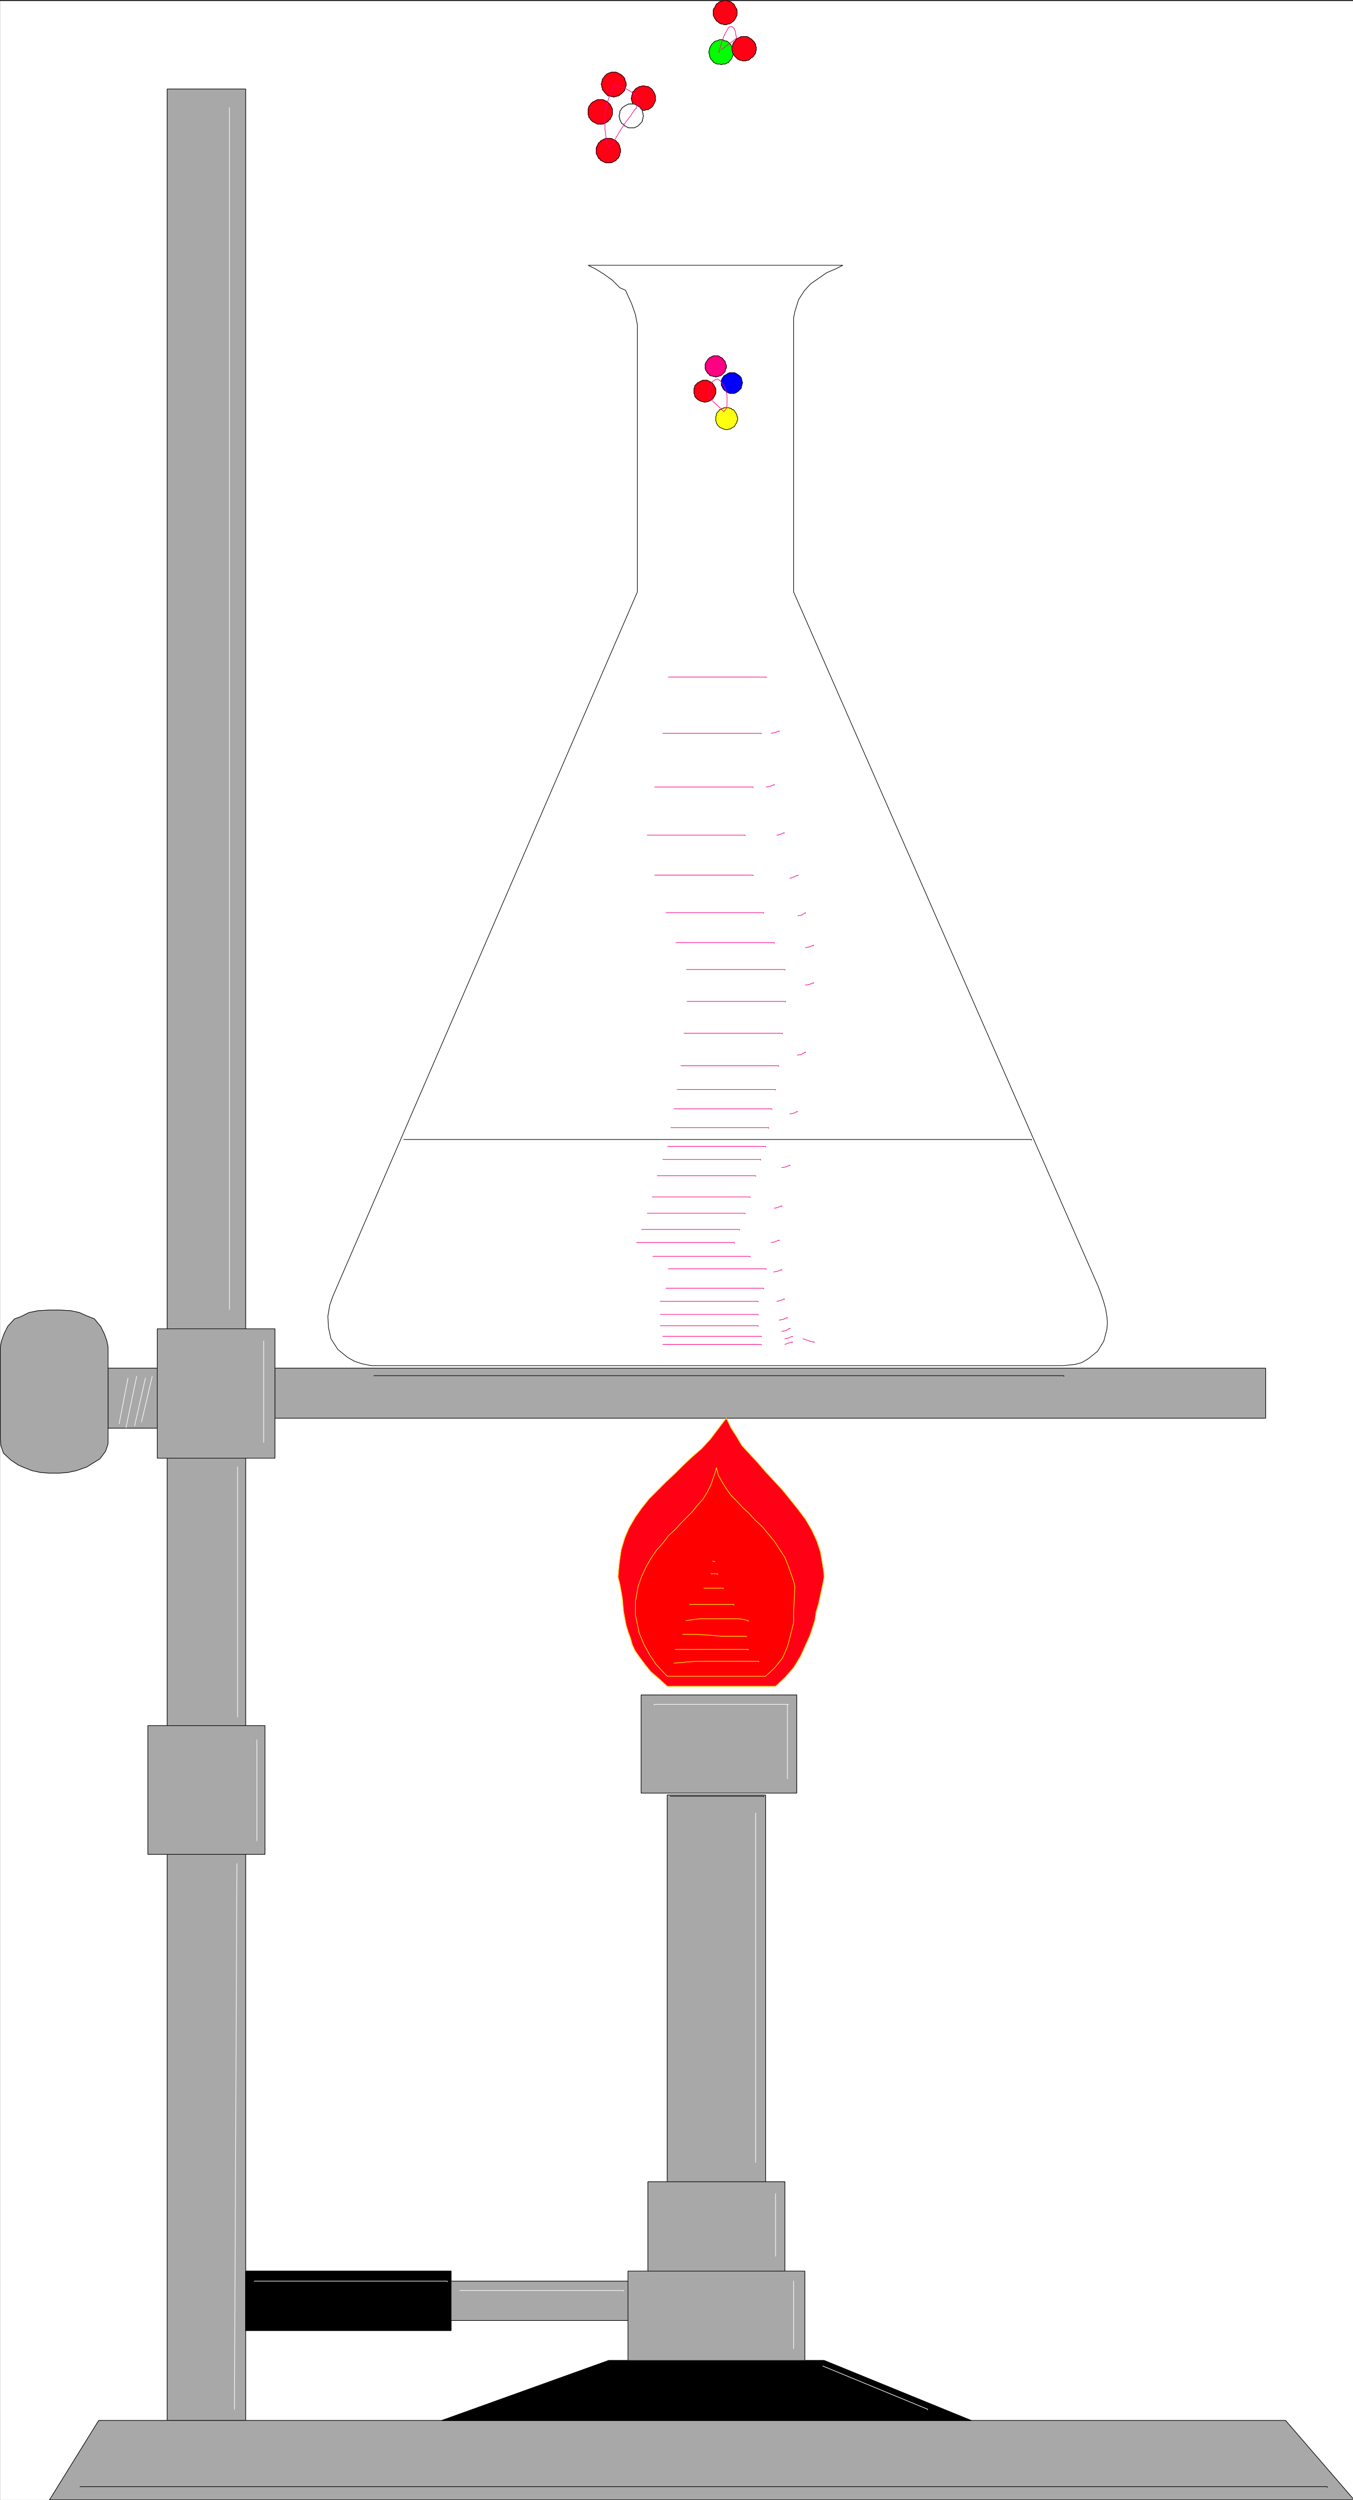 <svg width="2160.898" height="3991.832" viewBox="0 0 1620.673 2993.874" xmlns="http://www.w3.org/2000/svg"><rect x="0" y="0" width="1620.673" height="2993.874" fill="#333333" stroke="none"/><defs><clipPath id="a"><path d="M0 0h1620.309v2993H0Zm0 0"/></clipPath><clipPath id="b"><path d="M0 0h1620.309v2992.184H0Zm0 0"/></clipPath><clipPath id="c"><path d="M58 2897h1562.309v96H58Zm0 0"/></clipPath><clipPath id="d"><path d="M58 2896h1562.309v97H58Zm0 0"/></clipPath></defs><g clip-path="url(#a)" transform="translate(.365 1.326)"><path style="fill:#fff;fill-opacity:1;fill-rule:nonzero;stroke:none" d="M0 2992.184h1621.613V-.961H0Zm0 0"/></g><g clip-path="url(#b)" transform="translate(.365 1.326)"><path style="fill:#fff;fill-opacity:1;fill-rule:evenodd;stroke:#fff;stroke-width:.14;stroke-linecap:square;stroke-linejoin:bevel;stroke-miterlimit:10;stroke-opacity:1" d="M0 .5h311.25V575H0Zm0 0" transform="matrix(5.21 0 0 -5.21 0 2994.79)"/></g><path style="fill:#a8a8a8;fill-opacity:1;fill-rule:evenodd;stroke:#a8a8a8;stroke-width:.14;stroke-linecap:square;stroke-linejoin:bevel;stroke-miterlimit:10;stroke-opacity:1" d="M63.14 260.6h227.78v-11.49H63.14Zm0 0" transform="matrix(5.21 0 0 -5.21 .365 2996.116)"/><path style="fill:none;stroke:#000;stroke-width:.14;stroke-linecap:square;stroke-linejoin:bevel;stroke-miterlimit:10;stroke-opacity:1" d="M63.14 260.6h227.78v-11.49H63.14Zm0 0" transform="matrix(5.21 0 0 -5.21 .365 2996.116)"/><path style="fill:#a8a8a8;fill-opacity:1;fill-rule:evenodd;stroke:#a8a8a8;stroke-width:.14;stroke-linecap:square;stroke-linejoin:bevel;stroke-miterlimit:10;stroke-opacity:1" d="M38.37 554.61h18.04V18.74H38.37Zm0 0" transform="matrix(5.21 0 0 -5.21 .365 2996.116)"/><path style="fill:none;stroke:#000;stroke-width:.14;stroke-linecap:square;stroke-linejoin:bevel;stroke-miterlimit:10;stroke-opacity:1" d="M38.37 554.61h18.04V18.74H38.37Zm0 0" transform="matrix(5.21 0 0 -5.21 .365 2996.116)"/><g clip-path="url(#c)" transform="translate(.365 1.326)"><path style="fill:#a8a8a8;fill-opacity:1;fill-rule:evenodd;stroke:none" d="M117.852 2897.156h1421.703l82.058 95.028H58.926Zm0 0"/></g><g clip-path="url(#d)" transform="translate(.365 1.326)"><path style="fill:none;stroke:#a8a8a8;stroke-width:.14;stroke-linecap:square;stroke-linejoin:bevel;stroke-miterlimit:10;stroke-opacity:1" d="M22.62 18.74H295.5L311.25.5H11.31Zm0 0" transform="matrix(5.21 0 0 -5.21 0 2994.79)"/><path style="fill:none;stroke:#000;stroke-width:.14;stroke-linecap:square;stroke-linejoin:bevel;stroke-miterlimit:10;stroke-opacity:1" d="M22.62 18.74H295.5L311.25.5H11.31Zm0 0" transform="matrix(5.21 0 0 -5.21 0 2994.79)"/></g><path style="fill:#000;fill-opacity:1;fill-rule:evenodd;stroke:#000;stroke-width:.14;stroke-linecap:square;stroke-linejoin:bevel;stroke-miterlimit:10;stroke-opacity:1" d="M101.51 18.74H223.2l-33.79 13.79h-49.53zm0 0" transform="matrix(5.21 0 0 -5.21 .365 2996.116)"/><path style="fill:none;stroke:#000;stroke-width:.14;stroke-linecap:square;stroke-linejoin:bevel;stroke-miterlimit:10;stroke-opacity:1" d="M101.51 18.74H223.2l-33.79 13.79h-49.53zm0 0" transform="matrix(5.21 0 0 -5.21 .365 2996.116)"/><path style="fill:#a8a8a8;fill-opacity:1;fill-rule:evenodd;stroke:#a8a8a8;stroke-width:.14;stroke-linecap:square;stroke-linejoin:bevel;stroke-miterlimit:10;stroke-opacity:1" d="M144.31 32.53h40.66v20.54h-40.66zm0 0" transform="matrix(5.21 0 0 -5.21 .365 2996.116)"/><path style="fill:none;stroke:#000;stroke-width:.14;stroke-linecap:square;stroke-linejoin:bevel;stroke-miterlimit:10;stroke-opacity:1" d="M144.31 32.53h40.66v20.54h-40.66zm0 0" transform="matrix(5.21 0 0 -5.21 .365 2996.116)"/><path style="fill:#a8a8a8;fill-opacity:1;fill-rule:evenodd;stroke:#a8a8a8;stroke-width:.14;stroke-linecap:square;stroke-linejoin:bevel;stroke-miterlimit:10;stroke-opacity:1" d="M148.89 53.07h31.5v20.54h-31.5zm0 0" transform="matrix(5.21 0 0 -5.21 .365 2996.116)"/><path style="fill:none;stroke:#000;stroke-width:.14;stroke-linecap:square;stroke-linejoin:bevel;stroke-miterlimit:10;stroke-opacity:1" d="M148.89 53.07h31.5v20.54h-31.5zm0 0" transform="matrix(5.21 0 0 -5.21 .365 2996.116)"/><path style="fill:#a8a8a8;fill-opacity:1;fill-rule:evenodd;stroke:#a8a8a8;stroke-width:.14;stroke-linecap:square;stroke-linejoin:bevel;stroke-miterlimit:10;stroke-opacity:1" d="M153.33 73.61h22.62v88.9h-22.62zm0 0" transform="matrix(5.21 0 0 -5.21 .365 2996.116)"/><path style="fill:none;stroke:#000;stroke-width:.14;stroke-linecap:square;stroke-linejoin:bevel;stroke-miterlimit:10;stroke-opacity:1" d="M153.33 73.61h22.62v88.9h-22.62zm0 0" transform="matrix(5.21 0 0 -5.21 .365 2996.116)"/><path style="fill:#a8a8a8;fill-opacity:1;fill-rule:evenodd;stroke:#a8a8a8;stroke-width:.14;stroke-linecap:square;stroke-linejoin:bevel;stroke-miterlimit:10;stroke-opacity:1" d="M147.32 162.94h35.79v22.55h-35.79zm0 0" transform="matrix(5.21 0 0 -5.21 .365 2996.116)"/><path style="fill:none;stroke:#000;stroke-width:.14;stroke-linecap:square;stroke-linejoin:bevel;stroke-miterlimit:10;stroke-opacity:1" d="M147.32 162.94h35.79v22.55h-35.79zm0 0" transform="matrix(5.21 0 0 -5.21 .365 2996.116)"/><path style="fill:#a8a8a8;fill-opacity:1;fill-rule:evenodd;stroke:#a8a8a8;stroke-width:.14;stroke-linecap:square;stroke-linejoin:bevel;stroke-miterlimit:10;stroke-opacity:1" d="M33.93 178.45h26.92v-29.59H33.93Zm0 0" transform="matrix(5.21 0 0 -5.21 .365 2996.116)"/><path style="fill:none;stroke:#000;stroke-width:.14;stroke-linecap:square;stroke-linejoin:bevel;stroke-miterlimit:10;stroke-opacity:1" d="M33.93 178.45h26.92v-29.59H33.93Zm0 0" transform="matrix(5.21 0 0 -5.21 .365 2996.116)"/><path style="fill:#a8a8a8;fill-opacity:1;fill-rule:evenodd;stroke:#a8a8a8;stroke-width:.14;stroke-linecap:square;stroke-linejoin:bevel;stroke-miterlimit:10;stroke-opacity:1" d="M24.77 260.6h13.6v-13.78h-13.6Zm0 0" transform="matrix(5.21 0 0 -5.21 .365 2996.116)"/><path style="fill:none;stroke:#000;stroke-width:.14;stroke-linecap:square;stroke-linejoin:bevel;stroke-miterlimit:10;stroke-opacity:1" d="M24.77 260.6h13.6v-13.78h-13.6Zm0 0" transform="matrix(5.21 0 0 -5.21 .365 2996.116)"/><path style="fill:#fff;fill-opacity:1;fill-rule:evenodd;stroke:#fff;stroke-width:.14;stroke-linecap:square;stroke-linejoin:bevel;stroke-miterlimit:10;stroke-opacity:1" d="M87.76 261.18h156.63l2.72.29 1.57.43 1.43.86 2.15 1.72 1.43 2.3.72 2.73.14 1.58-.14 1.44-.29 1.72-.43 1.58-.57 1.72-.71 1.87-70.01 159.57v63.05l.28 1.43.86 2.73 1.29 2.01 1.43 1.58 1.86 1.3 1.86 1.29 2.01.86 1.72.86h-58.56l1.72-.86 1.86-1.15 2-1.43 1.72-1.73 1.29-.57 1.43-3.16.86-2.44.43-2.3v-61.47L76.45 277.12l-.71-2.01-.43-2.58.14-2.59.57-2.58 1.58-2.45 2.29-1.86 1.57-.87 1.72-.57 2.15-.43zm0 0" transform="matrix(5.21 0 0 -5.21 .365 2996.116)"/><path style="fill:none;stroke:#000;stroke-width:.14;stroke-linecap:square;stroke-linejoin:bevel;stroke-miterlimit:10;stroke-opacity:1" d="M87.76 261.18h156.63l2.72.29 1.57.43 1.43.86 2.15 1.72 1.43 2.3.72 2.73.14 1.58-.14 1.44-.29 1.72-.43 1.58-.57 1.72-.71 1.87-70.01 159.57v63.05l.28 1.43.86 2.73 1.29 2.01 1.43 1.58 1.86 1.3 1.86 1.29 2.01.86 1.72.86h-58.56l1.72-.86 1.86-1.15 2-1.43 1.72-1.73 1.29-.57 1.43-3.16.86-2.44.43-2.3v-61.47L76.45 277.12l-.71-2.01-.43-2.58.14-2.59.57-2.58 1.58-2.45 2.29-1.86 1.57-.87 1.72-.57 2.15-.43zm0 0" transform="matrix(5.21 0 0 -5.21 .365 2996.116)"/><path style="fill:none;stroke:#000;stroke-width:.14;stroke-linecap:square;stroke-linejoin:bevel;stroke-miterlimit:10;stroke-opacity:1" d="M92.77 313.17h144.32v-.14" transform="matrix(5.21 0 0 -5.21 .365 2996.116)"/><path style="fill:#a8a8a8;fill-opacity:1;fill-rule:evenodd;stroke:#a8a8a8;stroke-width:.14;stroke-linecap:square;stroke-linejoin:bevel;stroke-miterlimit:10;stroke-opacity:1" d="m4.58 272.38 2.01 1.01 2.14.43 2.44.14h2.57l2.44-.14 2-.43 1.58-.72 1.86-.72 1.43-1.72.86-1.73.57-1.58.29-1.43v-22.26l-.57-1.73-1.29-1.72-1.86-1.15-1.15-.72-2.43-.86-2.01-.43-2-.14h-2.15l-2 .14-2.01.43-1.86.72-1.29.57-1.72 1.15-1.71 1.58-.58 1.73-.14 1.72v20.97l.29 1.43.57 1.58.86 1.73 1.57 1.72zm0 0" transform="matrix(5.21 0 0 -5.21 .365 2996.116)"/><path style="fill:none;stroke:#000;stroke-width:.14;stroke-linecap:square;stroke-linejoin:bevel;stroke-miterlimit:10;stroke-opacity:1" d="m4.58 272.38 2.01 1.01 2.14.43 2.44.14h2.57l2.44-.14 2-.43 1.58-.72 1.86-.72 1.43-1.72.86-1.73.57-1.58.29-1.43v-22.26l-.57-1.73-1.29-1.72-1.86-1.15-1.15-.72-2.43-.86-2.01-.43-2-.14h-2.15l-2 .14-2.01.43-1.86.72-1.29.57-1.72 1.15-1.71 1.58-.58 1.73-.14 1.72v20.97l.29 1.43.57 1.58.86 1.73 1.57 1.72zm0 0" transform="matrix(5.21 0 0 -5.21 .365 2996.116)"/><path style="fill:#000;fill-opacity:1;fill-rule:evenodd;stroke:#000;stroke-width:.14;stroke-linecap:square;stroke-linejoin:bevel;stroke-miterlimit:10;stroke-opacity:1" d="M56.41 53.07V39.42h47.24v13.65zm0 0" transform="matrix(5.21 0 0 -5.21 .365 2996.116)"/><path style="fill:none;stroke:#000;stroke-width:.14;stroke-linecap:square;stroke-linejoin:bevel;stroke-miterlimit:10;stroke-opacity:1" d="M56.41 53.07V39.42h47.24v13.65zm0 0" transform="matrix(5.21 0 0 -5.21 .365 2996.116)"/><path style="fill:#a8a8a8;fill-opacity:1;fill-rule:evenodd;stroke:#a8a8a8;stroke-width:.14;stroke-linecap:square;stroke-linejoin:bevel;stroke-miterlimit:10;stroke-opacity:1" d="M103.65 50.77v-9.05h40.66v9.05zm0 0" transform="matrix(5.21 0 0 -5.21 .365 2996.116)"/><path style="fill:none;stroke:#000;stroke-width:.14;stroke-linecap:square;stroke-linejoin:bevel;stroke-miterlimit:10;stroke-opacity:1" d="M103.65 50.77v-9.05h40.66v9.05zm0 0" transform="matrix(5.21 0 0 -5.21 .365 2996.116)"/><path style="fill:#ff0014;fill-opacity:1;fill-rule:evenodd;stroke:#ff0014;stroke-width:.14;stroke-linecap:square;stroke-linejoin:bevel;stroke-miterlimit:10;stroke-opacity:1" d="M153.33 187.5h24.91l2.15 2.01 2.01 2.3 1.57 2.58.72 1.58.71 1.58.72 1.58.57 1.73.57 1.72.29 2.01.57 1.87.43 2.01.43 2.01.43 2.15-.14 1.44-.72 4.31-.86 2.58-1.14 2.45-1.43 2.44-1.72 2.3-1.72 2.15-1.86 2.3-1.86 2.01-2.01 2.15-1.71 2.01-1.87 2.01-1.86 2.02-1.29 2.15-1.28 2.01-1.01 2.15-1-1.29-2.72-3.59-2-2.15-2.15-1.87-2-1.87-2.01-2.01-2-1.86-1.86-1.87-2.01-2.01-1.72-2.16-1.43-2.01-1.43-2.44-1-2.3-.86-2.87-.43-3.02-.29-3.16.43-1.72.29-1.58.29-1.72.14-1.58.14-1.44.29-1.58.28-1.43.43-1.44.58-1.58.43-1.58.71-1.44 1-1.43 1.29-1.73 1.29-1.58 1.86-1.58zm0 0" transform="matrix(5.21 0 0 -5.21 .365 2996.116)"/><path style="fill:none;stroke:#ff1;stroke-width:.14;stroke-linecap:square;stroke-linejoin:bevel;stroke-miterlimit:10;stroke-opacity:1" d="M153.33 187.5h24.91l2.15 2.01 2.01 2.3 1.57 2.58.72 1.58.71 1.58.72 1.58.57 1.73.57 1.72.29 2.01.57 1.87.43 2.01.43 2.01.43 2.15-.14 1.44-.72 4.31-.86 2.58-1.14 2.45-1.43 2.44-1.72 2.3-1.72 2.15-1.86 2.3-1.86 2.01-2.01 2.15-1.71 2.01-1.87 2.01-1.86 2.02-1.29 2.15-1.28 2.01-1.01 2.15-1-1.29-2.72-3.59-2-2.15-2.15-1.87-2-1.87-2.01-2.01-2-1.86-1.86-1.87-2.01-2.01-1.72-2.16-1.43-2.01-1.43-2.44-1-2.3-.86-2.87-.43-3.02-.29-3.16.43-1.72.29-1.58.29-1.72.14-1.58.14-1.44.29-1.58.28-1.43.43-1.44.58-1.58.43-1.58.71-1.44 1-1.43 1.29-1.73 1.29-1.58 1.86-1.58zm0 0" transform="matrix(5.21 0 0 -5.21 .365 2996.116)"/><path style="fill:red;fill-opacity:1;fill-rule:evenodd;stroke:red;stroke-width:.14;stroke-linecap:square;stroke-linejoin:bevel;stroke-miterlimit:10;stroke-opacity:1" d="M153.33 189.8h22.62l2.01 1.86 1.86 2.3 1.14 2.59.72 2.73.72 2.87v2.73l.14 2.73.14 2.73-.28 1.29-1.15 3.3-.86 2.16-1.29 2.01-1.14 1.72-1.43 1.72-1.44 1.73-1.43 1.29-1.57 1.72-1.43 1.3-1.29 1.43-1.43 1.44-1.01 1.44-1 1.58-.86 1.58-.43 1.72-.28-1.15-1.01-2.87-.85-1.73-1.01-1.58-1.28-1.43-1.15-1.44-2.72-2.73-1.29-1.43-1.43-1.3-1.29-1.72-1.43-1.58-1.29-1.87-1.14-2.01-1.01-2.15-.86-2.44-.28-1.73-.29-1.58v-3.16l.29-1.43.57-2.73 1.15-2.73 1.28-2.3 1.44-2.15 1.71-1.87zm0 0" transform="matrix(5.21 0 0 -5.21 .365 2996.116)"/><path style="fill:none;stroke:#ff1;stroke-width:.14;stroke-linecap:square;stroke-linejoin:bevel;stroke-miterlimit:10;stroke-opacity:1" d="M153.33 189.8h22.62l2.01 1.86 1.86 2.3 1.14 2.59.72 2.73.72 2.87v2.73l.14 2.73.14 2.73-.28 1.29-1.15 3.3-.86 2.16-1.29 2.01-1.14 1.72-1.43 1.72-1.44 1.73-1.43 1.29-1.57 1.72-1.43 1.3-1.29 1.43-1.43 1.44-1.01 1.44-1 1.58-.86 1.58-.43 1.72-.28-1.15-1.01-2.87-.85-1.73-1.01-1.58-1.28-1.43-1.15-1.44-2.72-2.73-1.29-1.43-1.43-1.3-1.29-1.72-1.43-1.58-1.29-1.87-1.14-2.01-1.01-2.15-.86-2.44-.28-1.73-.29-1.58v-3.16l.29-1.43.57-2.73 1.15-2.73 1.28-2.3 1.44-2.15 1.71-1.87zm0 0" transform="matrix(5.21 0 0 -5.21 .365 2996.116)"/><path style="fill:#a8a8a8;fill-opacity:1;fill-rule:evenodd;stroke:#a8a8a8;stroke-width:.14;stroke-linecap:square;stroke-linejoin:bevel;stroke-miterlimit:10;stroke-opacity:1" d="M36.08 269.65h27.06v-29.73H36.08Zm0 0" transform="matrix(5.21 0 0 -5.21 .365 2996.116)"/><path style="fill:none;stroke:#000;stroke-width:.14;stroke-linecap:square;stroke-linejoin:bevel;stroke-miterlimit:10;stroke-opacity:1" d="M36.08 269.65h27.06v-29.73H36.08Zm0 0" transform="matrix(5.21 0 0 -5.21 .365 2996.116)"/><path style="fill:none;stroke:#fff;stroke-width:.14;stroke-linecap:square;stroke-linejoin:bevel;stroke-miterlimit:10;stroke-opacity:1" d="M52.69 550.3V274.11m7.87-7.19v-23.41zm0 0v-23.41zm-6.01-29.01v-57.45m4.44-5.31v-23.13m-4.59-5.31-.57-125.24v-.14m4.58 29.44h44.38v-.14m2.87-2.02h37.65v-.14m37.65 134.72v-16.95m-7.3-7.9V78.06m4.58-7.18V56.51m4.16-5.74V35.26" transform="matrix(5.21 0 0 -5.21 .365 2996.116)"/><path style="fill:none;stroke:#ff1;stroke-width:.14;stroke-linecap:square;stroke-linejoin:bevel;stroke-miterlimit:10;stroke-opacity:1" d="m154.91 192.81 2 .15 1 .14h.72l1.43.14h14.32v-.14m-19.19 2.87h16.76v-.14m-15.04 3.59h3.01l2.43-.14h.29l1.57-.15 1.58-.14h5.73v-.14m-13.89 3.73 2 .29 1.43.14h8.59l1.15-.14 1.15-.29v-.14m-13.46 3.87h10.16v-.14m-6.87 3.88h4.44v-.14m-2.87 3.44h1.58v-.14m-1.15 3.01h.43v-.14" transform="matrix(5.21 0 0 -5.21 .365 2996.116)"/><path style="fill:none;stroke:#fff;stroke-width:.14;stroke-linecap:square;stroke-linejoin:bevel;stroke-miterlimit:10;stroke-opacity:1" d="m189.13 31.24 24.05-9.91v-.15M34.93 258.74 32.5 248.4v-.15m.86 10.06-2.44-10.77v-.15m.43 11.35-2.43-11.64v-.14m.43 11.35-2-10.34v-.15" transform="matrix(5.21 0 0 -5.21 .365 2996.116)"/><path style="fill:none;stroke:#000;stroke-width:.14;stroke-linecap:square;stroke-linejoin:bevel;stroke-miterlimit:10;stroke-opacity:1" d="M18.33 3.52h286.76v-.15M85.9 258.88h158.63v-.14" transform="matrix(5.21 0 0 -5.21 .365 2996.116)"/><path style="fill:none;stroke:#fff;stroke-width:.14;stroke-linecap:square;stroke-linejoin:bevel;stroke-miterlimit:10;stroke-opacity:1" d="M181.25 183.33h-30.92v-.14" transform="matrix(5.21 0 0 -5.21 .365 2996.116)"/><path style="fill:none;stroke:#000;stroke-width:.14;stroke-linecap:square;stroke-linejoin:bevel;stroke-miterlimit:10;stroke-opacity:1" d="M154.05 162.22h21.47v-.14" transform="matrix(5.21 0 0 -5.21 .365 2996.116)"/><path style="fill:#ff0014;fill-opacity:1;fill-rule:evenodd;stroke:#ff0014;stroke-width:.14;stroke-linecap:square;stroke-linejoin:bevel;stroke-miterlimit:10;stroke-opacity:1" d="M150.61 552.45v.58l-.14.43-.14.28-.15.29-.14.14-.14.29-.29.29-.29.14-.14.15-.29.14h-.42l-.29.14h-.57l-.43-.14h-.29l-.14-.14-.29-.15-.29-.14-.28-.29-.14-.29-.29-.14-.14-.29v-.28l-.15-.43v-.29l-.14-.29.14-.29v-.28l.15-.29v-.29l.14-.29.29-.28.14-.15.28-.28.29-.15.29-.14.14-.14h.29l.43-.15h.57l.29.15h.42l.29.14.14.14.29.15.29.28.14.15.14.28.15.29.14.29.14.29zm0 0" transform="matrix(5.21 0 0 -5.21 .365 2996.116)"/><path style="fill:none;stroke:#000;stroke-width:.14;stroke-linecap:square;stroke-linejoin:bevel;stroke-miterlimit:10;stroke-opacity:1" d="M150.61 552.45v.58l-.14.43-.14.28-.15.29-.14.14-.14.29-.29.29-.29.14-.14.15-.29.14h-.42l-.29.14h-.57l-.43-.14h-.29l-.14-.14-.29-.15-.29-.14-.28-.29-.14-.29-.29-.14-.14-.29v-.28l-.15-.43v-.29l-.14-.29.14-.29v-.28l.15-.29v-.29l.14-.29.29-.28.14-.15.28-.28.29-.15.29-.14.14-.14h.29l.43-.15h.57l.29.15h.42l.29.14.14.14.29.15.29.28.14.15.14.28.15.29.14.29.14.29zm0 0" transform="matrix(5.21 0 0 -5.21 .365 2996.116)"/><path style="fill:#00f;fill-opacity:1;fill-rule:evenodd;stroke:#00f;stroke-width:.14;stroke-linecap:square;stroke-linejoin:bevel;stroke-miterlimit:10;stroke-opacity:1" d="m147.89 548.43-.14.29v.28l-.14.43v.29l-.15.15-.28.28-.15.29-.28.14-.15.15-.28.14-.29.14-.28.15h-1.29l-.29-.15-.29-.14-.28-.14-.15-.15-.28-.14-.29-.29-.14-.28-.14-.15-.15-.29V549l-.14-.28v-.58l.14-.29v-.28l.15-.29.14-.29.14-.28.29-.15.43-.43.28-.14.29-.15.29-.14h1.29l.28.14.29.15.28.14.86.86.15.29v.29l.14.28v.29zm0 0" transform="matrix(5.21 0 0 -5.21 .365 2996.116)"/><path style="fill:none;stroke:#000;stroke-width:.14;stroke-linecap:square;stroke-linejoin:bevel;stroke-miterlimit:10;stroke-opacity:1" d="m147.89 548.43-.14.29v.28l-.14.43v.29l-.15.15-.28.28-.15.29-.28.14-.15.15-.28.14-.29.14-.28.15h-1.29l-.29-.15-.29-.14-.28-.14-.15-.15-.28-.14-.29-.29-.14-.28-.14-.15-.15-.29V549l-.14-.28v-.58l.14-.29v-.28l.15-.29.14-.29.14-.28.29-.15.43-.43.28-.14.29-.15.29-.14h1.29l.28.14.29.15.28.14.86.86.15.29v.29l.14.28v.29zm0 0" transform="matrix(5.21 0 0 -5.21 .365 2996.116)"/><path style="fill:#fff;fill-opacity:1;fill-rule:evenodd;stroke:#fff;stroke-width:.14;stroke-linecap:square;stroke-linejoin:bevel;stroke-miterlimit:10;stroke-opacity:1" d="m147.89 548.43-.14.29v.28l-.14.43v.29l-.15.15-.28.28-.15.29-.28.14-.15.15-.28.14-.29.14-.28.15h-1.29l-.29-.15-.29-.14-.28-.14-.15-.15-.28-.14-.29-.29-.14-.28-.14-.15-.15-.29V549l-.14-.28v-.58l.14-.29v-.28l.15-.29.14-.29.14-.28.29-.15.43-.43.28-.14.29-.15.29-.14h1.29l.28.14.29.15.28.14.86.86.15.29v.29l.14.28v.29zm0 0" transform="matrix(5.21 0 0 -5.21 .365 2996.116)"/><path style="fill:none;stroke:#000;stroke-width:.14;stroke-linecap:square;stroke-linejoin:bevel;stroke-miterlimit:10;stroke-opacity:1" d="m147.89 548.43-.14.29v.28l-.14.43v.29l-.15.15-.28.28-.15.29-.28.14-.15.15-.28.14-.29.14-.28.15h-1.29l-.29-.15-.29-.14-.28-.14-.15-.15-.28-.14-.29-.29-.14-.28-.14-.15-.15-.29V549l-.14-.28v-.58l.14-.29v-.28l.15-.29.14-.29.14-.28.29-.15.43-.43.28-.14.29-.15.29-.14h1.29l.28.14.29.15.28.14.86.86.15.29v.29l.14.28v.29zm0 0" transform="matrix(5.21 0 0 -5.21 .365 2996.116)"/><path style="fill:#ff0014;fill-opacity:1;fill-rule:evenodd;stroke:#ff0014;stroke-width:.14;stroke-linecap:square;stroke-linejoin:bevel;stroke-miterlimit:10;stroke-opacity:1" d="M143.88 555.75v.29l-.14.29-.14.29v.28l-.15.29-.28.29-.14.14-.29.29-.29.14-.28.15-.29.14-.29.14h-1.14l-.29-.14-.43-.14-.28-.15-.15-.14-.28-.29-.15-.14-.14-.29-.29-.29v-.28l-.14-.29v-.29l-.14-.29.14-.43v-.28l.14-.29v-.29l.29-.29.14-.28.15-.15.28-.28.15-.15.28-.28h.43l.29-.15h.28l.29-.14.29.14h.28l.29.15h.29l.28.28.29.15.29.28.14.15.28.28.15.29v.29l.14.29.14.28zm0 0" transform="matrix(5.21 0 0 -5.21 .365 2996.116)"/><path style="fill:none;stroke:#000;stroke-width:.14;stroke-linecap:square;stroke-linejoin:bevel;stroke-miterlimit:10;stroke-opacity:1" d="M143.88 555.75v.29l-.14.29-.14.29v.28l-.15.29-.28.29-.14.14-.29.29-.29.14-.28.15-.29.14-.29.14h-1.14l-.29-.14-.43-.14-.28-.15-.15-.14-.28-.29-.15-.14-.14-.29-.29-.29v-.28l-.14-.29v-.29l-.14-.29.14-.43v-.28l.14-.29v-.29l.29-.29.14-.28.15-.15.28-.28.15-.15.28-.28h.43l.29-.15h.28l.29-.14.29.14h.28l.29.15h.29l.28.28.29.15.29.28.14.15.28.28.15.29v.29l.14.29.14.28zm0 0" transform="matrix(5.21 0 0 -5.21 .365 2996.116)"/><path style="fill:#ff0014;fill-opacity:1;fill-rule:evenodd;stroke:#ff0014;stroke-width:.14;stroke-linecap:square;stroke-linejoin:bevel;stroke-miterlimit:10;stroke-opacity:1" d="M140.73 549.43v.58l-.14.29-.14.28-.15.29-.14.29-.28.14-.15.29-.28.14-.29.15-.29.14-.28.14h-1.29l-.29-.14-.28-.14-.29-.15-.29-.14-.28-.29-.15-.14-.14-.29-.29-.29v-.28l-.14-.29v-1.29l.14-.29v-.29l.29-.29.14-.28.15-.15.28-.28.29-.15.29-.14.28-.14.29-.15h1.29l.28.15.29.14.29.14.28.15.15.28.28.15.14.28.15.29.14.29.14.29zm0 0" transform="matrix(5.21 0 0 -5.21 .365 2996.116)"/><path style="fill:none;stroke:#000;stroke-width:.14;stroke-linecap:square;stroke-linejoin:bevel;stroke-miterlimit:10;stroke-opacity:1" d="M140.73 549.43v.58l-.14.29-.14.28-.15.29-.14.29-.28.14-.15.29-.28.14-.29.15-.29.14-.28.14h-1.29l-.29-.14-.28-.14-.29-.15-.29-.14-.28-.29-.15-.14-.14-.29-.29-.29v-.28l-.14-.29v-1.29l.14-.29v-.29l.29-.29.14-.28.15-.15.28-.28.29-.15.29-.14.28-.14.29-.15h1.29l.28.15.29.14.29.14.28.15.15.28.28.15.14.28.15.29.14.29.14.29zm0 0" transform="matrix(5.21 0 0 -5.21 .365 2996.116)"/><path style="fill:#ff0014;fill-opacity:1;fill-rule:evenodd;stroke:#ff0014;stroke-width:.14;stroke-linecap:square;stroke-linejoin:bevel;stroke-miterlimit:10;stroke-opacity:1" d="M142.6 540.53v.29l-.15.28v.29l-.14.29-.14.29-.15.28-.28.15-.15.28-.28.15-.29.14-.29.15-.28.14h-1.29l-.29-.14-.28-.15-.29-.14-.29-.15-.14-.28-.29-.15-.14-.28-.14-.29-.14-.29-.15-.29v-1.29l.15-.29.14-.28.28-.58.29-.14.14-.29.29-.14.29-.15.28-.14.29-.14h1.29l.28.14.29.14.29.15.28.14.15.29.28.14.15.29.14.29.14.28v.29l.15.29zm0 0" transform="matrix(5.21 0 0 -5.21 .365 2996.116)"/><path style="fill:none;stroke:#000;stroke-width:.14;stroke-linecap:square;stroke-linejoin:bevel;stroke-miterlimit:10;stroke-opacity:1" d="M142.6 540.53v.29l-.15.28v.29l-.14.29-.14.29-.15.28-.28.15-.15.28-.28.15-.29.14-.29.15-.28.14h-1.29l-.29-.14-.28-.15-.29-.14-.29-.15-.14-.28-.29-.15-.14-.28-.14-.29-.14-.29-.15-.29v-1.29l.15-.29.14-.28.28-.58.29-.14.14-.29.29-.14.29-.15.28-.14.29-.14h1.29l.28.14.29.14.29.15.28.14.15.29.28.14.15.29.14.29.14.28v.29l.15.29zm0 0" transform="matrix(5.21 0 0 -5.21 .365 2996.116)"/><path style="fill:none;stroke:#ff0082;stroke-width:.14;stroke-linecap:square;stroke-linejoin:bevel;stroke-miterlimit:10;stroke-opacity:1" d="m141.45 555.32 1.15-.28 1.14-.29.72-.43.71-.43.58-.43.28-.43.29-.29.28-.43v-1.15l-.14-.29-.14-.29-.15-.43-.42-.43-.86-1.29-.43-.58-.58-.71-1.57-2.44-1.43-2.45-.29-.43-.29-.28-.14-.15h-.28l-.15.15-.14.43-.14.43-.15.86-.14 1-.14 1.15v3.02l.28 1.72.15.86.28 1.01.29.86.43 1.15.43 1.01.57 1v-.14" transform="matrix(5.21 0 0 -5.21 .365 2996.116)"/><path style="fill:#0f0;fill-opacity:1;fill-rule:evenodd;stroke:#0f0;stroke-width:.14;stroke-linecap:square;stroke-linejoin:bevel;stroke-miterlimit:10;stroke-opacity:1" d="M168.51 563.08v.57l-.14.29-.15.29-.14.29-.14.28-.72.72-.29.14h-.28l-.29.15-.28.14h-.72l-.29-.14-.28-.15h-.29l-.29-.14-.28-.29-.15-.14-.28-.29-.15-.28-.28-.58v-.29l-.14-.28v-.58l.14-.29v-.28l.14-.43.14-.29.15-.14.28-.29.15-.29.28-.14.29-.15.29-.14h.57l.43-.14.29.14h.57l.28.14.29.15.29.14.14.29.29.29.14.14.14.29.15.43.14.28zm0 0" transform="matrix(5.21 0 0 -5.21 .365 2996.116)"/><path style="fill:none;stroke:#000;stroke-width:.14;stroke-linecap:square;stroke-linejoin:bevel;stroke-miterlimit:10;stroke-opacity:1" d="M168.51 563.08v.57l-.14.29-.15.29-.14.29-.14.28-.72.72-.29.14h-.28l-.29.15-.28.14h-.72l-.29-.14-.28-.15h-.29l-.29-.14-.28-.29-.15-.14-.28-.29-.15-.28-.28-.58v-.29l-.14-.28v-.58l.14-.29v-.28l.14-.43.14-.29.15-.14.28-.29.15-.29.28-.14.29-.15.29-.14h.57l.43-.14.29.14h.57l.28.14.29.15.29.14.14.29.29.29.14.14.14.29.15.43.14.28zm0 0" transform="matrix(5.21 0 0 -5.21 .365 2996.116)"/><path style="fill:#ff0014;fill-opacity:1;fill-rule:evenodd;stroke:#ff0014;stroke-width:.14;stroke-linecap:square;stroke-linejoin:bevel;stroke-miterlimit:10;stroke-opacity:1" d="M173.81 563.8v.43l-.15.29v.28l-.28.58-.15.14-.28.29-.29.29-.29.14-.14.14-.28.15-.29.14h-1.29l-.29-.14-.28-.15-.29-.14-.29-.14-.14-.29-.28-.29-.15-.14-.28-.58v-.28l-.15-.29v-.72l.15-.29v-.28l.14-.29.14-.15.15-.28.28-.29.43-.43.29-.14.28-.15h.29l.29-.14h.71l.29.14h.29l.28.15.43.43.29.14.28.29.15.28.14.15.14.29v.28l.15.29zm0 0" transform="matrix(5.21 0 0 -5.21 .365 2996.116)"/><path style="fill:none;stroke:#000;stroke-width:.14;stroke-linecap:square;stroke-linejoin:bevel;stroke-miterlimit:10;stroke-opacity:1" d="M173.81 563.8v.43l-.15.29v.28l-.28.58-.15.14-.28.29-.29.29-.29.14-.14.14-.28.15-.29.14h-1.29l-.29-.14-.28-.15-.29-.14-.29-.14-.14-.29-.28-.29-.15-.14-.28-.58v-.28l-.15-.29v-.72l.15-.29v-.28l.14-.29.14-.15.15-.28.28-.29.43-.43.29-.14.28-.15h.29l.29-.14h.71l.29.14h.29l.28.15.43.43.29.14.28.29.15.28.14.15.14.29v.28l.15.29zm0 0" transform="matrix(5.21 0 0 -5.21 .365 2996.116)"/><path style="fill:#ff0014;fill-opacity:1;fill-rule:evenodd;stroke:#ff0014;stroke-width:.14;stroke-linecap:square;stroke-linejoin:bevel;stroke-miterlimit:10;stroke-opacity:1" d="M169.37 572.13v.72l-.15.28-.14.15-.14.28-.14.29-.15.29-.28.14-.29.29-.29.14h-.28l-.29.15-.29.14h-.57l-.28-.14-.29-.15h-.29l-.28-.14-.29-.29-.29-.14-.14-.29-.14-.29-.15-.28-.14-.15-.14-.28v-1.3l.14-.28.14-.29.15-.29.14-.14.14-.29.29-.14.29-.29.28-.14.29-.15h.29l.28-.14h.57l.29.14h.29l.28.15.29.14.29.29.28.14.15.29.14.14.28.58.15.28v.58h.14zm0 0" transform="matrix(5.21 0 0 -5.21 .365 2996.116)"/><path style="fill:none;stroke:#000;stroke-width:.14;stroke-linecap:square;stroke-linejoin:bevel;stroke-miterlimit:10;stroke-opacity:1" d="M169.37 572.13v.72l-.15.28-.14.15-.14.28-.14.29-.15.29-.28.14-.29.29-.29.14h-.28l-.29.15-.29.14h-.57l-.28-.14-.29-.15h-.29l-.28-.14-.29-.29-.29-.14-.14-.29-.14-.29-.15-.28-.14-.15-.14-.28v-1.3l.14-.28.14-.29.15-.29.14-.14.14-.29.29-.14.29-.29.28-.14.29-.15h.29l.28-.14h.57l.29.14h.29l.28.15.29.14.29.29.28.14.15.29.14.14.28.58.15.28zm0 0" transform="matrix(5.21 0 0 -5.21 .365 2996.116)"/><path style="fill:none;stroke:#ff0082;stroke-width:.14;stroke-linecap:square;stroke-linejoin:bevel;stroke-miterlimit:10;stroke-opacity:1" d="m165.79 563.65 3.43 2.59v.43l-.14.43v.43l-.14.43-.14.43-.29.29-.29.29h-.28l-.43-.15-.29-.43-.29-.57-.43-.72-.42-1.15-.43-1.29-.43-1.58v-.14" transform="matrix(5.21 0 0 -5.21 .365 2996.116)"/><path style="fill:#ff0082;fill-opacity:1;fill-rule:evenodd;stroke:#ff0082;stroke-width:.14;stroke-linecap:square;stroke-linejoin:bevel;stroke-miterlimit:10;stroke-opacity:1" d="M166.93 490.84v.28l-.28.58v.28l-.15.15-.28.29-.14.28-.29.15-.29.14-.14.14-.29.15h-1.14l-.29-.15-.29-.14-.28-.14-.14-.15-.29-.28-.14-.29-.15-.15-.14-.28-.14-.29v-1.15l.14-.29.14-.28.15-.15.14-.28.29-.15.14-.28.28-.15h.29l.29-.14h.28l.29-.15.29.15h.28l.29.14h.14l.29.15.29.28.14.15.28.28.15.15v.28l.28.58zm0 0" transform="matrix(5.21 0 0 -5.21 .365 2996.116)"/><path style="fill:none;stroke:#000;stroke-width:.14;stroke-linecap:square;stroke-linejoin:bevel;stroke-miterlimit:10;stroke-opacity:1" d="M166.93 490.84v.28l-.28.58v.28l-.15.15-.28.29-.14.28-.29.15-.29.14-.14.14-.29.15h-1.14l-.29-.15-.29-.14-.28-.14-.14-.15-.29-.28-.14-.29-.15-.15-.14-.28-.14-.29v-1.15l.14-.29.14-.28.15-.15.14-.28.29-.15.14-.28.28-.15h.29l.29-.14h.28l.29-.15.29.15h.28l.29.14h.14l.29.15.29.28.14.15.28.28.15.15v.28l.28.58zm0 0" transform="matrix(5.21 0 0 -5.21 .365 2996.116)"/><path style="fill:#00f;fill-opacity:1;fill-rule:evenodd;stroke:#00f;stroke-width:.14;stroke-linecap:square;stroke-linejoin:bevel;stroke-miterlimit:10;stroke-opacity:1" d="m170.66 487.1-.15.29v.29l-.14.28v.29l-.43.43-.14.15-.29.14-.14.14-.29.15-.28.14h-1.15l-.29-.14-.28-.15-.15-.14-.28-.14-.29-.15-.14-.29-.14-.14-.15-.29-.14-.28v-1.15l.14-.29.15-.29.14-.28.14-.15.29-.29.28-.14.15-.14.28-.15.29-.14h1.15l.28.14.29.15.14.14.29.14.14.29.29.15.14.28v.29l.14.29v.28zm0 0" transform="matrix(5.21 0 0 -5.21 .365 2996.116)"/><path style="fill:none;stroke:#000;stroke-width:.14;stroke-linecap:square;stroke-linejoin:bevel;stroke-miterlimit:10;stroke-opacity:1" d="m170.66 487.1-.15.29v.29l-.14.28v.29l-.43.43-.14.15-.29.14-.14.14-.29.15-.28.14h-1.15l-.29-.14-.28-.15-.15-.14-.28-.14-.29-.15-.14-.29-.14-.14-.15-.29-.14-.28v-1.15l.14-.29.15-.29.14-.28.14-.15.29-.29.28-.14.15-.14.28-.15.29-.14h1.15l.28.14.29.15.14.14.29.14.14.29.29.15.14.28v.29l.14.29v.28zm0 0" transform="matrix(5.21 0 0 -5.21 .365 2996.116)"/><path style="fill:#ff0014;fill-opacity:1;fill-rule:evenodd;stroke:#ff0014;stroke-width:.14;stroke-linecap:square;stroke-linejoin:bevel;stroke-miterlimit:10;stroke-opacity:1" d="M164.5 485.23v.58l-.14.14-.15.29-.14.29-.14.14-.15.29-.28.14-.15.15-.28.14-.29.14-.28.15h-1.01l-.28-.15-.29-.14-.29-.14-.28-.15-.57-.57-.15-.29v-.29l-.14-.14v-1.15l.14-.29v-.28l.15-.29.14-.15.29-.28.14-.15.28-.14.29-.14.29-.15h.28l.29-.14h.43l.29.14h.28l.29.15.28.14.15.14.28.15.15.28.14.15.14.29.15.28.14.29zm0 0" transform="matrix(5.21 0 0 -5.21 .365 2996.116)"/><path style="fill:none;stroke:#000;stroke-width:.14;stroke-linecap:square;stroke-linejoin:bevel;stroke-miterlimit:10;stroke-opacity:1" d="M164.5 485.23v.58l-.14.14-.15.29-.14.29-.14.14-.15.29-.28.14-.15.15-.28.14-.29.14-.28.15h-1.01l-.28-.15-.29-.14-.29-.14-.28-.15-.57-.57-.15-.29v-.29l-.14-.14v-1.15l.14-.29v-.28l.15-.29.14-.15.29-.28.14-.15.28-.14.29-.14.29-.15h.28l.29-.14h.43l.29.14h.28l.29.15.28.14.15.14.28.15.15.28.14.15.14.29.15.28.14.29zm0 0" transform="matrix(5.21 0 0 -5.21 .365 2996.116)"/><path style="fill:#ff1;fill-opacity:1;fill-rule:evenodd;stroke:#ff1;stroke-width:.14;stroke-linecap:square;stroke-linejoin:bevel;stroke-miterlimit:10;stroke-opacity:1" d="M169.51 478.91v.29l-.14.15v.28l-.15.29-.14.29-.14.14-.14.29-.29.29h-.29l-.14.28h-.29l-.28.15h-1.15l-.14-.15h-.29l-.28-.28h-.29l-.14-.29-.29-.29-.14-.14-.15-.29v-.29l-.14-.28v-1.01l.14-.29v-.28l.15-.15.14-.28.29-.29.14-.15.29-.14.28-.14.29-.15h.14l.29-.14h.57l.29.14h.28l.29.15.14.14.29.14.29.15.14.29.14.28.14.15.15.28v.29l.14.14zm0 0" transform="matrix(5.21 0 0 -5.21 .365 2996.116)"/><path style="fill:none;stroke:#000;stroke-width:.14;stroke-linecap:square;stroke-linejoin:bevel;stroke-miterlimit:10;stroke-opacity:1" d="M169.51 478.91v.29l-.14.15v.28l-.15.29-.14.29-.14.14-.14.29-.29.29h-.29l-.14.28h-.29l-.28.15h-1.15l-.14-.15h-.29l-.28-.28h-.29l-.14-.29-.29-.29-.14-.14-.15-.29v-.29l-.14-.28v-1.01l.14-.29v-.28l.15-.15.14-.28.29-.29.14-.15.29-.14.28-.14.29-.15h.14l.29-.14h.57l.29.14h.28l.29.15.14.14.29.14.29.15.14.29.14.28.14.15.15.28v.29l.14.14zm0 0" transform="matrix(5.21 0 0 -5.21 .365 2996.116)"/><path style="fill:none;stroke:#ff0082;stroke-width:.14;stroke-linecap:square;stroke-linejoin:bevel;stroke-miterlimit:10;stroke-opacity:1" d="m162.64 483.94 3.72-3.45.29.29.28.43v.29l.15.29v2.3l-.15.86-.28.86-.43.72-.43.72-.29.28-.14.15-.29.14-.28.14-.29-.14-.29-.14-.28-.15-.29-.28-.14-.44-.29-.71-.28-.72-.29-.86v-.15m-10.31-218.31h22.62v-.14m5.44.14.72.29 1 .29v-.15m2.43.87 1.72-.58.57-.14h.29v-.15m-40.8 22.98h22.48v-.14m-16.47-21.4h22.62v-.14m-23.19 2.58h22.48v-.14m-22.48 2.73h22.48v-.15m-22.48 3.16h22.48v-.14m-21.19 3.16h22.47v-.14m-21.9 4.59h22.48v-.14m-26.06 3.01h22.33v-.14m-24.91 6.32h22.48v-.14m-21.19 3.87h22.48v-.14m-21.33 3.88h22.47v-.15m-21.33 5.03h22.62v-.14m-21.33 3.88h22.48v-.15m-21.33 3.16h22.47v-.14m-21.76 4.45h22.48v-.14m-21.76 4.45h22.48v-.14m-21.77 4.59h22.62v-.14m-21.76 5.6h22.48v-.14m-21.76 7.61h22.62v-.15m-21.91 7.47h22.63v-.14m-22.77 7.47h22.62v-.15m-25.05 6.32h22.62v-.14m-24.91 7.04h22.47v-.15m-25.05 8.77h22.62v-.15m-24.34 9.34h22.48v-.15m-20.76 11.21h22.62v-.15m-20.76 12.5h22.62v-.15m-21.33 13.07h22.48v-.14m4.29-151.95.72.14 1 .43v-.14m-2.43 1.29.86.14 1 .58v-.15m-2.44 2.01.86.15 1 .43v-.15m-2.43 3.88.72.15.71.28.29.15v-.15m-2.44 6.32.86.15.72.28.29.15v-.15m-2.44 6.32.72.15 1.14.43v-.15m-1.14 7.47.71.15 1.01.43v-.15m0 8.91.86.14.71.29.29.14v-.14m0 11.92.86.14.86.43v-.14m0 13.07.85.14 1.01.58v-.14m0 15.51.86.14.71.29.29.14v-.14m-1.86 8.18.86.15 1 .43v-.14m-3.58 6.89.86.14.86.58v-.15m-3.58 8.05.86.28 1 .44v-.15m-4.87 9.34.72.14 1 .43v-.14m-4.15 10.63.86.14 1 .43v-.14m-.72 11.92.86.14 1 .43v-.14" transform="matrix(5.21 0 0 -5.21 .365 2996.116)"/></svg>
